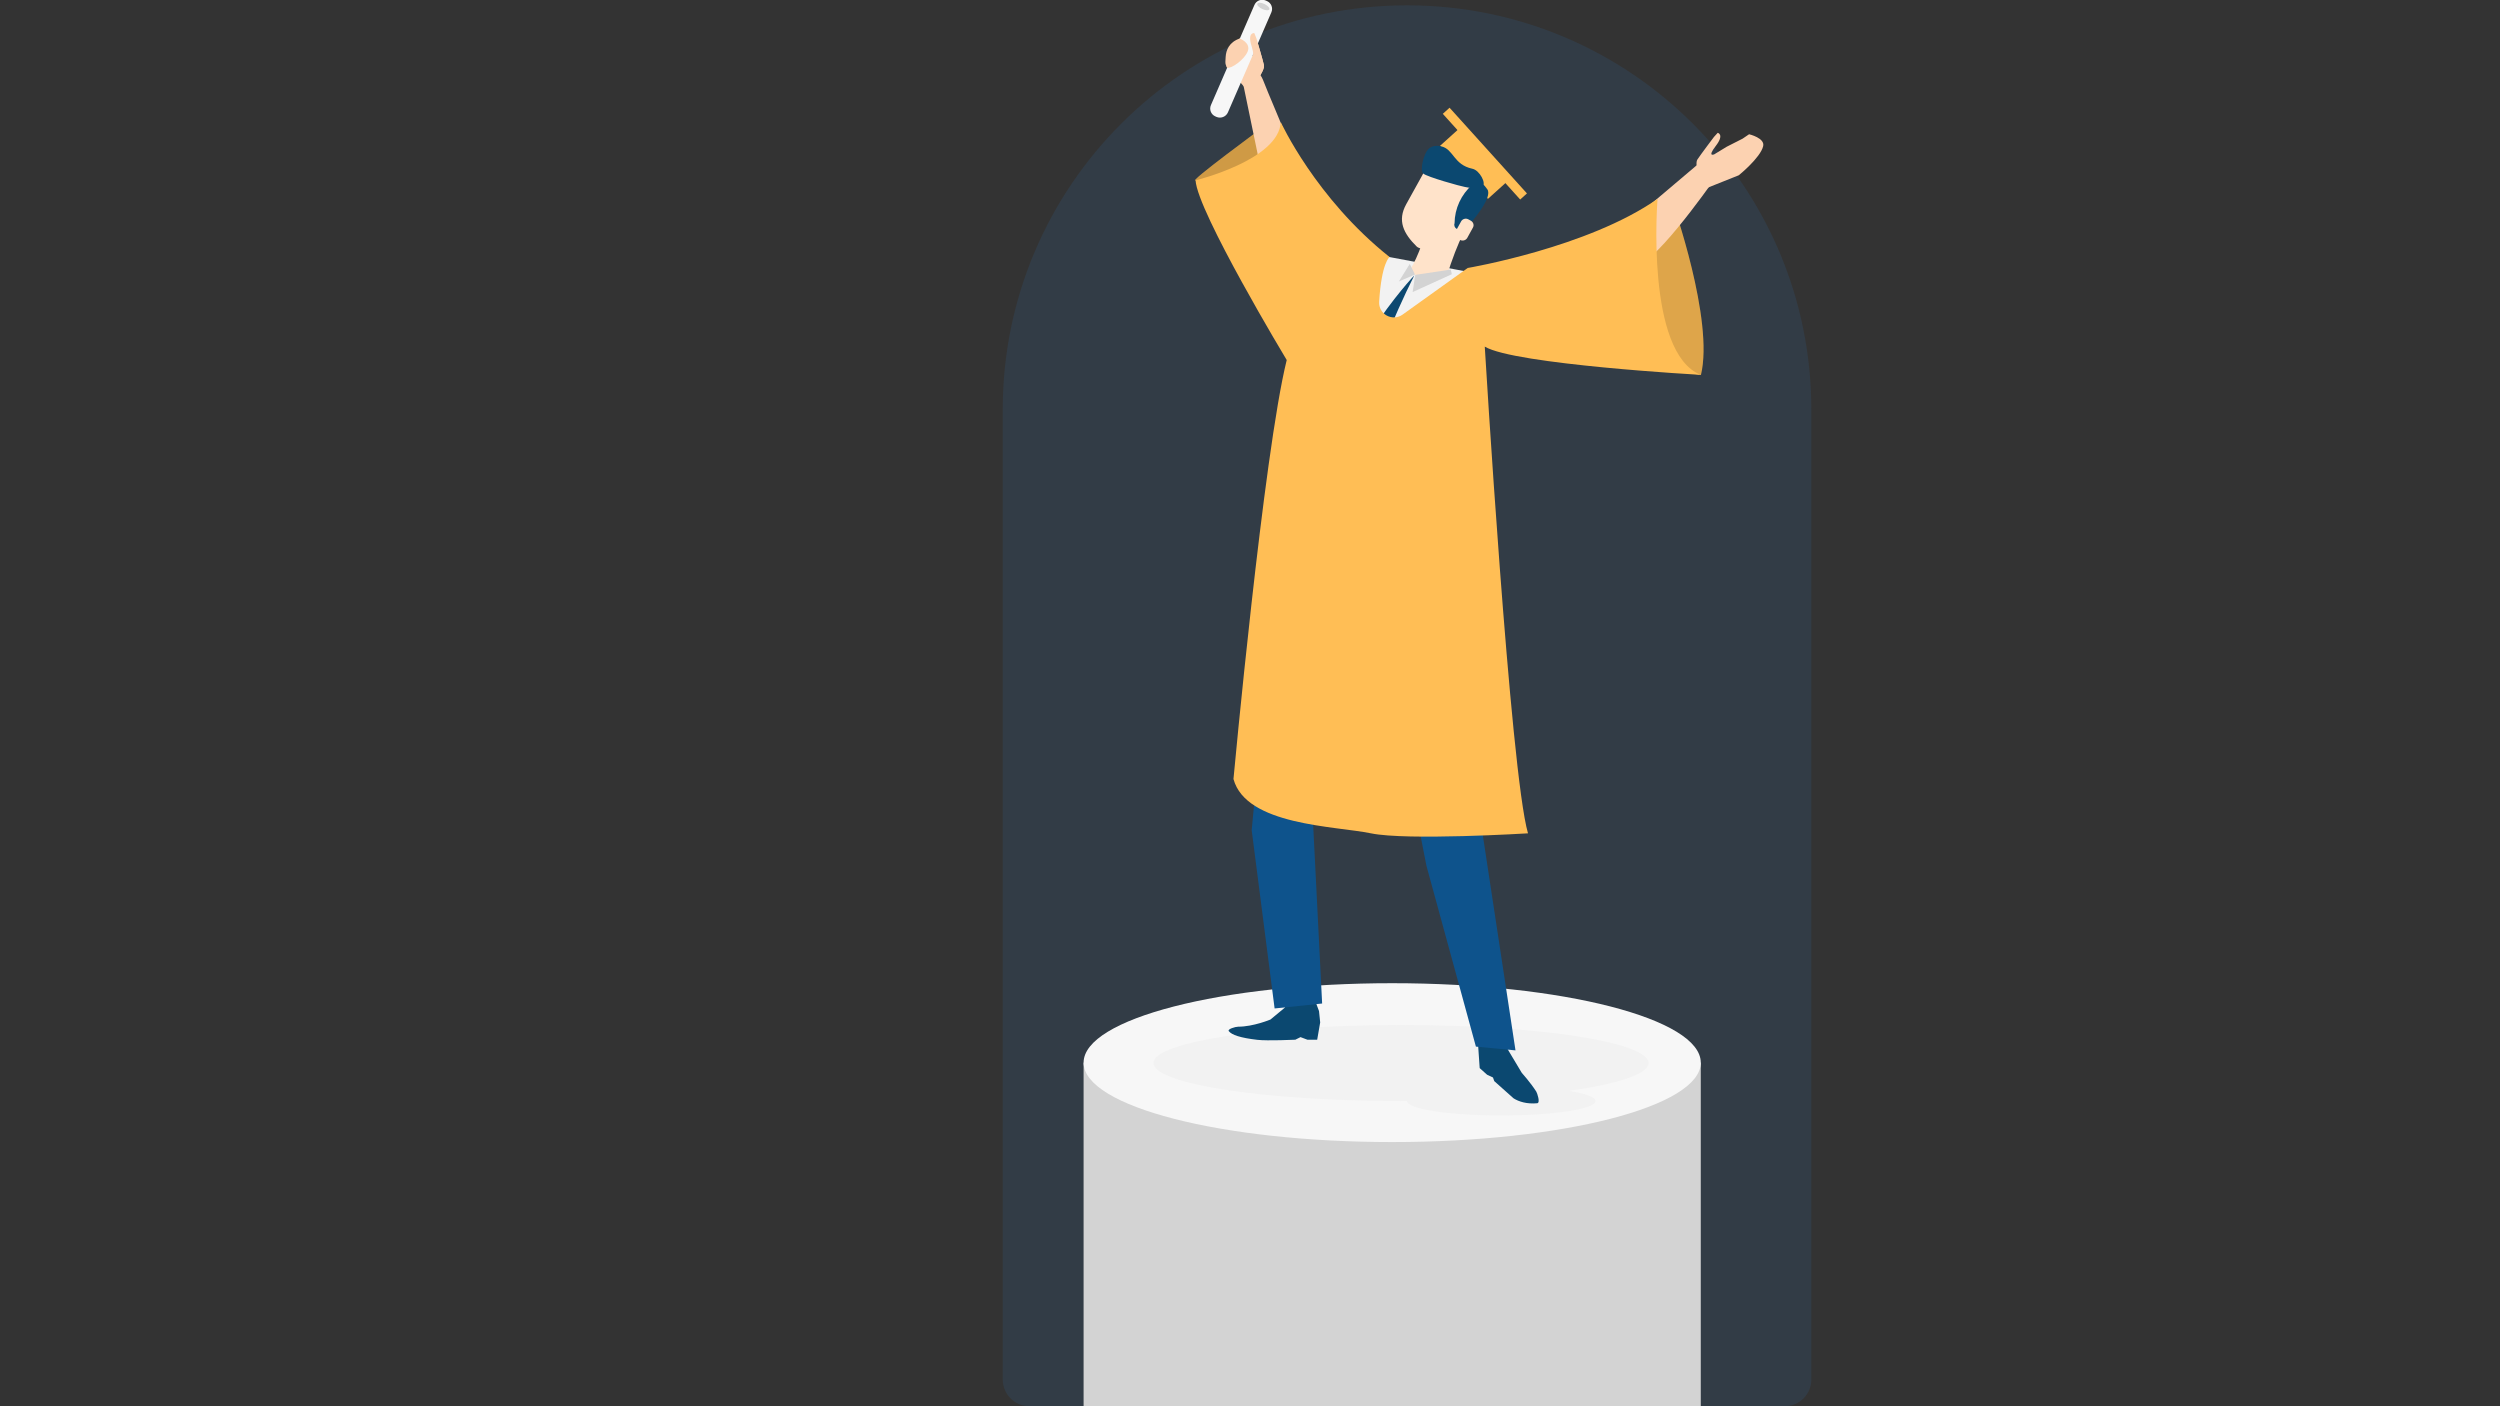 <svg version="1.1" id="Graduation" xmlns="http://www.w3.org/2000/svg" xmlns:xlink="http://www.w3.org/1999/xlink" x="0px" y="0px" viewBox="0 0 1920 1080" style="enable-background:new 0 0 1920 1080;" xml:space="preserve">
<rect x="0" y="0" width="1920" height="1080" fill="#333333" stroke="none"/>
<style type="text/css">
	.st0{opacity:0.1;fill:#2A94F4;}
	.st1{fill:#FFBE55;}
	.st2{opacity:0.19;fill:#020202;}
	.st3{opacity:0.13;}
	.st4{fill:#D3D3D3;}
	.st5{fill:#F7F7F7;}
	.st6{fill:#F2F2F2;}
	.st7{fill:#FCD2B1;}
	.st8{fill:#E9D6B8;}
	.st9{fill:#B0BFDE;}
	.st10{fill:#0B4870;}
	.st11{fill:#0E538C;}
	.st12{fill:#FFE3CA;}
</style>
<path class="st0" d="M1370.5,1080H790.7c-11.4,0-20.6-9.2-20.6-20.6V314.6c0-171.5,139-310.5,310.5-310.5h0  c171.5,0,310.5,139,310.5,310.5v744.8C1391.2,1070.8,1381.9,1080,1370.5,1080z"/>
<rect x="1096.1" y="114.8" transform="matrix(0.67 0.742 -0.742 0.67 464.061 -807.491)" class="st1" width="88.7" height="7"/>
<rect x="1104.5" y="115.7" transform="matrix(0.67 0.742 -0.742 0.67 466.926 -798.733)" class="st1" width="54.9" height="20.4"/>
<path class="st1" d="M970,97.7c0,0-58.7,43.1-51.7,40.9c0,0,67.8,14.4,70-9.8S977.7,92,970,97.7z"/>
<path class="st2" d="M970,97.7c0,0-58.7,43.1-51.7,40.9c0,0,67.8,14.4,70-9.8S977.7,92,970,97.7z"/>
<path class="st1" d="M1284.5,155.4c0,0,32.1,90.4,21.8,132.6l-142.3-25.4C1163.9,262.5,1250.2,148.3,1284.5,155.4z"/>
<path class="st3" d="M1284.5,155.4c0,0,32.1,90.4,21.8,132.6l-142.3-25.4C1163.9,262.5,1250.2,148.3,1284.5,155.4z"/>
<rect x="832.2" y="816.1" class="st4" width="474" height="263.9"/>
<ellipse class="st5" cx="1069.2" cy="816.1" rx="237" ry="61"/>
<path class="st6" d="M1266.1,816.4c0-16.1-85.1-29.2-190.1-29.2c-105,0-190.1,13.1-190.1,29.2s85.1,29.2,190.1,29.2  c1.5,0,3.1,0,4.6,0c0,0,0,0,0,0c0,6.1,32.4,11.1,72.4,11.1c40,0,72.4-5,72.4-11.1c0-3-7.8-5.8-20.5-7.8  C1242.6,832.5,1266.1,824.8,1266.1,816.4z"/>
<g>
	<g>
		<path class="st7" d="M971.3,144.5l-19.1-92.3c0,0,13.2-2.6,17.8,9.2c10.1,25.9,26,57.6,25.9,76.9    C995.7,168.5,971.3,144.5,971.3,144.5z"/>
		<path class="st7" d="M1244.3,176.7L1303,127l18.1,4.4c0,0-41.3,60.3-60.2,70.8C1241.9,212.7,1244.3,176.7,1244.3,176.7z"/>
		<g>
			<path class="st7" d="M1306.3,141.5c0,0-5.2-15.2-2.7-19c2.5-3.8,12.7-17.3,12.7-17.3l2.9-3.2c0,0,5.4,1.2-1.5,10.1     c-6.9,9-1.1,6.4-1.1,6.4l9.5-5.8l12.2-6.2l5-3.4c0,0,12.4,2.9,10.8,9.2c-2.1,8.9-18.7,22.3-18.7,22.3l-26.3,10.5L1306.3,141.5z"/>
			<path class="st8" d="M1333.6,121.3"/>
		</g>
		<g>
			<path class="st7" d="M961.5,66.9c0,0,10.2-12.4,9.2-16.9c-1-4.5-5.8-20.6-5.8-20.6l-1.6-4c0,0-5.5-0.7-2.1,10     c3.4,10.8-1.2,6.4-1.2,6.4l-6.8-8.7c0,0,0.4-4-0.9-3.6c-8.4,2.8-10.7,9.1-11,14.2l-0.2,3.6c-0.1,1.7,0.4,3.4,1.6,4.6l15.1,17.4     L961.5,66.9z"/>
		</g>
	</g>
	<polygon class="st9" points="1070.5,204.8 1012.4,162 1004.4,144.5 1009.2,143.7 999,127.3 963.3,137 968.7,166.3 974,165.9    979.5,182.4 987.4,184.8 1035.4,259.4  "/>
	<g>
		<path class="st10" d="M1136.5,785.6l-1.2,18.8l1.1,15.9l5.7,5.1l4.5,2.1l1,2.8l14.8,13.2c4.1,2.6,10.2,4.5,18.1,3.8    c2.7-0.2,0.1-7.7-0.6-8.9c-4.3-6.8-11.2-14.5-11.2-14.5l-10.4-17.4l-11.5-21.6L1136.5,785.6z"/>
		<path class="st10" d="M1010,768.5l3,8l0.9,8.7l-2.3,13.3l-7.5,0l-5.3-2l-4,2c0,0-21.3,1-29.1,0.1c-13-1.5-19.8-3.8-22-6.7    c-1.2-1.6,5.2-3.4,7.2-3.4c11.7,0,24.8-5.5,24.8-5.5l11-9.1l2.9-7.2L1010,768.5z"/>
		<path class="st6" d="M1154.4,213.8l-94.3-17.7c0,0-80,37.2-71,197.3c0,0.8,117.3,32.6,117.1,2    C1105.5,319,1154.4,213.8,1154.4,213.8z"/>
		<g>
			<polygon class="st11" points="1101.7,397.2 1163.9,806.7 1133.5,803.8 1095.5,664.9 1087.4,623.5 1042,459 1036.7,390    "/>
			<polygon class="st11" points="1015.4,770.7 1008.2,627.4 1027.6,551.2 1053,446.3 1045.4,390.8 989.5,385.3 982.9,426.3      965.2,596.3 961.3,637.6 978.9,774.5    "/>
		</g>
		<g>
			<path class="st12" d="M1094.1,179.2c-4.7,20.8-14.3,31.9-13.9,33.4l3.6-2l22.5,3.2l1.5-4.3c0-0.8,3.7,2.5,4,1.1     c2.1-8.6,9.3-26.6,11.2-29.4C1125.3,177.9,1096.9,166.9,1094.1,179.2z"/>
			<path class="st12" d="M1098.4,123.6l-18.4,33.2c-7,12.6-2.2,22.5,8.1,32.6c2.3,2.3,22.1,7.6,29.3-2.6     c7.1-10.2,20.3-36.6,20.3-36.6s1-10.5-18-14.1C1100.6,132.5,1098.4,123.6,1098.4,123.6z"/>
			<path class="st10" d="M1106.9,112.4c-2.6-0.6-7.3-0.9-10.2,2.4c-3.1,3.4-6.6,15.8-3.6,18.5c2.9,2.6,28.8,9.8,32,10.3     c3.2,0.5,8.9,2.2,13.5-0.7c3-1.8-2.1-12.1-7.8-13.3C1116.2,126.5,1116.5,114.6,1106.9,112.4z"/>
			<path class="st10" d="M1132.8,140.1c0,0-0.8,0.7-2.1,1.8c-8.5,7.5-13.5,18.2-13.6,29.6v0c-0.6,1.6,0.1,3.4,1.6,4.2l0,0l2.4,1.3     c1.4,0.7,3.1,0.4,4.1-0.7c5.5-6.1,21.6-24.9,17-31C1136.8,137.8,1134.1,138.6,1132.8,140.1z"/>
			<path class="st12" d="M1117.8,177.9c-1,1.9-0.3,4.2,1.6,5.3l2,1.1c1.9,1,4.3,0.3,5.4-1.5l4.4-8c1.1-1.9,0.3-4.2-1.6-5.3l-2-1.1     c-1.9-1-4.3-0.3-5.4,1.5L1117.8,177.9z"/>
		</g>
		<path class="st10" d="M1086.2,211.5c0,0-63.9,66.5-79.7,155.4c-1.2,7,4.3,13.8,4.3,13.8l12.7-7    C1023.5,373.7,1053.3,276.5,1086.2,211.5z"/>
		<polygon class="st4" points="1086.9,211.1 1084.9,224.3 1115,210.6 1114.2,207   "/>
		<polygon class="st4" points="1082.7,202.7 1074.3,216.2 1086.7,210.8   "/>
	</g>
</g>
<path class="st1" d="M1127.2,205.8c0,0,92.4-15.6,145.8-53.1c0,0-9.6,118.2,33.2,135.2c0,0-143.3-8-165.9-21.7  c0,0,19.6,327,33.2,373.8c0,0-93,5.7-120.6,0c-27.6-5.7-95.9-6-105.6-41.7c0,0,23.1-250,40.9-321.8c0,0-68.8-114.2-70-138  c0,0,64.2-15.7,65.4-44.8c0,0,26.7,58.5,83.6,103.7c0,0-6.2,4.2-8,34.3c-0.6,9.6,10.2,15.5,18,9.9L1127.2,205.8z"/>
<g>
	<path class="st5" d="M934.3,89.8l-0.9-0.4c-3.3-1.4-4.9-5.3-3.4-8.7l33.4-76.9c1.4-3.3,5.3-4.9,8.7-3.4l0.9,0.4   c3.3,1.4,4.9,5.3,3.4,8.7l-33.4,76.9C941.5,89.7,937.6,91.2,934.3,89.8z"/>
	<ellipse transform="matrix(0.43 -0.903 0.903 0.43 548.257 879.03)" class="st4" cx="970.4" cy="5.2" rx="2.1" ry="5.1"/>
</g>
<g>
	<path class="st7" d="M961.5,66.9c0,0,10.2-12.4,9.2-16.9c-1-4.5-5.8-20.6-5.8-20.6l-1.6-4c0,0-5.5-0.7-2.1,10   c3.4,10.8-0.6,11.1-0.6,11.1l-3,22.9L961.5,66.9z"/>
</g>
<path class="st7" d="M952.2,29.6c0,0,8.5,3.2,6.1,9.7c-2.4,6.5-13,13.8-15.8,12.7S947.6,34.4,952.2,29.6z"/>
</svg>